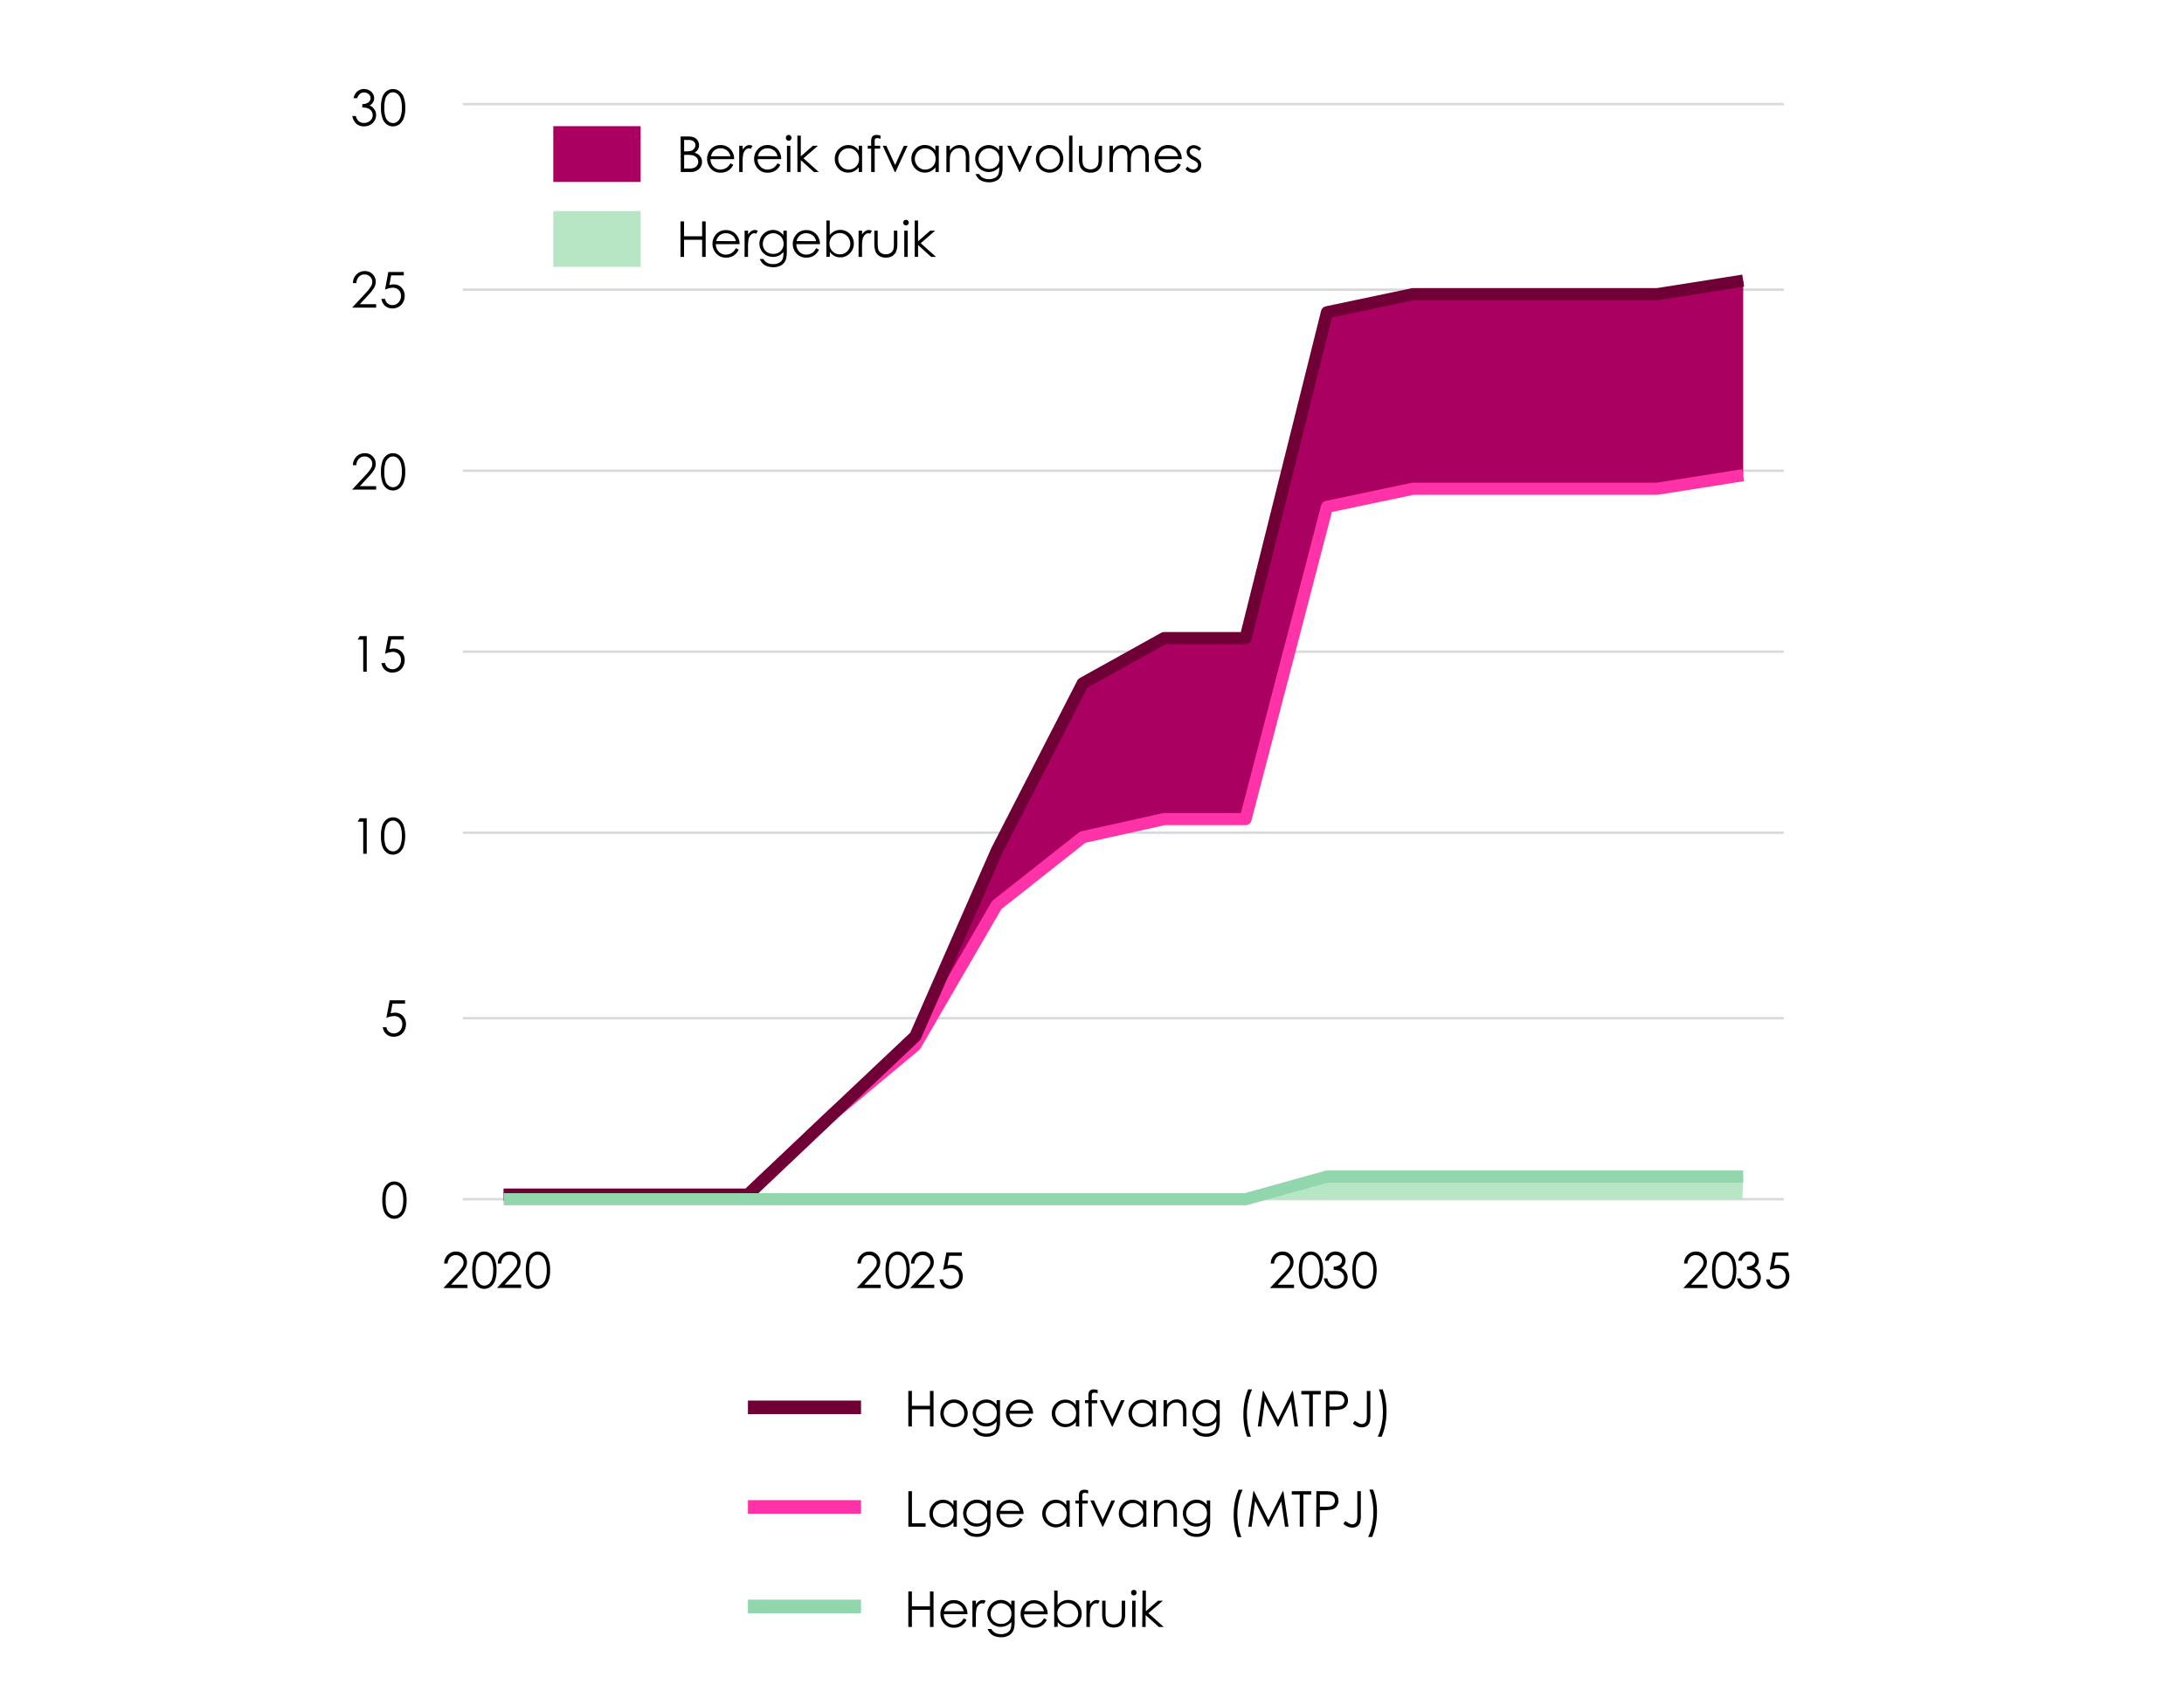 <svg xmlns="http://www.w3.org/2000/svg" viewBox="0 0 900 700"><defs><style>.cls-1,.cls-3,.cls-4,.cls-6,.cls-7,.cls-8,.cls-9{fill:none;stroke-linejoin:round;}.cls-1{stroke:#d9d9d9;}.cls-2{fill:#aa0061;}.cls-3,.cls-8{stroke:#ff33a7;}.cls-3,.cls-4,.cls-6{stroke-width:5px;}.cls-4,.cls-7{stroke:#6f0035;}.cls-5{fill:#b7e6c4;}.cls-6,.cls-9{stroke:#91d6ac;}.cls-7,.cls-8,.cls-9{stroke-width:5.6px;}</style></defs><g id="Grille"><path class="cls-1" d="M190.76,419.65H735.13M190.76,343.19H735.13M190.76,268.58H735.13M190.76,194H735.13m-544.37-74.6H735.13M190.76,42.91H735.13"/><line class="cls-1" x1="190.76" y1="494.26" x2="735.13" y2="494.26"/><path d="M157.55,494.65a12.81,12.81,0,0,1,.62-4.48,5.17,5.17,0,0,1,1.76-2.4,4.28,4.28,0,0,1,2.54-.82,4.37,4.37,0,0,1,2.57.82,5.48,5.48,0,0,1,1.83,2.47,11.81,11.81,0,0,1,.67,4.41,12,12,0,0,1-.66,4.39,5.41,5.41,0,0,1-1.83,2.46,4.34,4.34,0,0,1-2.58.83,4.22,4.22,0,0,1-2.53-.81,5.2,5.2,0,0,1-1.76-2.4A12.6,12.6,0,0,1,157.55,494.65Zm1.39,0a11.86,11.86,0,0,0,.44,3.75,3.93,3.93,0,0,0,1.31,1.93,2.87,2.87,0,0,0,3.65,0,3.9,3.9,0,0,0,1.28-1.92,11.36,11.36,0,0,0,.55-3.77,11.14,11.14,0,0,0-.49-3.62,4.13,4.13,0,0,0-1.35-2.06,2.87,2.87,0,0,0-3.64,0,4,4,0,0,0-1.31,1.92A12,12,0,0,0,158.94,494.67Z"/><path d="M166.92,412.27v1.39h-5.2l-.73,4a6.46,6.46,0,0,1,1.72-.28,4.42,4.42,0,0,1,3.3,1.34,4.76,4.76,0,0,1,1.29,3.43,5.43,5.43,0,0,1-.66,2.65,4.74,4.74,0,0,1-1.81,1.85,5.36,5.36,0,0,1-2.63.64,4.4,4.4,0,0,1-3-1.09,4.51,4.51,0,0,1-1.46-2.82h1.5a3.38,3.38,0,0,0,.58,1.37,2.77,2.77,0,0,0,1.07.85,3.16,3.16,0,0,0,1.41.32,3.29,3.29,0,0,0,2.48-1.09,3.82,3.82,0,0,0,1-2.73,3.22,3.22,0,0,0-.94-2.41,3.4,3.4,0,0,0-2.49-.92,8.37,8.37,0,0,0-3.14.78l1.36-7.27Z"/><path d="M148.26,337.24h2.87v14.64h-1.45V338.67h-2.3Z"/><path d="M157,344.56a12.61,12.61,0,0,1,.62-4.48,5.12,5.12,0,0,1,1.76-2.39,4.18,4.18,0,0,1,2.53-.82,4.33,4.33,0,0,1,2.58.82,5.41,5.41,0,0,1,1.82,2.46,14.68,14.68,0,0,1,0,8.8,5.5,5.5,0,0,1-1.82,2.47,4.39,4.39,0,0,1-2.59.83,4.24,4.24,0,0,1-2.53-.81,5.29,5.29,0,0,1-1.75-2.4A12.66,12.66,0,0,1,157,344.56Zm1.38,0a12.25,12.25,0,0,0,.44,3.75,4,4,0,0,0,1.31,1.93,3,3,0,0,0,1.83.65,2.93,2.93,0,0,0,1.82-.64,4,4,0,0,0,1.29-1.93,11.54,11.54,0,0,0,.54-3.76,11.41,11.41,0,0,0-.48-3.62,4.27,4.27,0,0,0-1.35-2.06,2.85,2.85,0,0,0-3.65,0,4,4,0,0,0-1.3,1.92A11.88,11.88,0,0,0,158.4,344.59Z"/><path d="M148.26,262.18h2.87v14.65h-1.45V263.62h-2.3Z"/><path d="M166.39,262.18v1.4h-5.2l-.73,4a6,6,0,0,1,1.72-.28,4.4,4.4,0,0,1,3.29,1.34,4.73,4.73,0,0,1,1.3,3.43,5.46,5.46,0,0,1-.67,2.65,4.64,4.64,0,0,1-1.81,1.84,5.2,5.2,0,0,1-2.63.64,4.33,4.33,0,0,1-3-1.09,4.41,4.41,0,0,1-1.46-2.82h1.5a3.29,3.29,0,0,0,.57,1.38,3,3,0,0,0,1.07.85,3.33,3.33,0,0,0,3.89-.77,3.82,3.82,0,0,0,1-2.74,3.23,3.23,0,0,0-.93-2.4,3.39,3.39,0,0,0-2.5-.93,8.37,8.37,0,0,0-3.13.79l1.35-7.28Z"/><path d="M146.85,191.73h-1.41a5,5,0,0,1,1.45-3.55,4.65,4.65,0,0,1,3.43-1.39,4.34,4.34,0,0,1,4.51,4.38,4.75,4.75,0,0,1-.59,2.33,17,17,0,0,1-2.31,2.95l-3.65,3.93H155v1.41H145.1l5.59-6A18.23,18.23,0,0,0,152.9,193a3.61,3.61,0,0,0,.51-1.85,2.86,2.86,0,0,0-.92-2.13,3.12,3.12,0,0,0-2.25-.89,3.15,3.15,0,0,0-2.33.93A4,4,0,0,0,146.85,191.73Z"/><path d="M157,194.48a12.61,12.61,0,0,1,.62-4.48,5.15,5.15,0,0,1,1.76-2.4,4.24,4.24,0,0,1,2.53-.81,4.33,4.33,0,0,1,2.58.82,5.36,5.36,0,0,1,1.82,2.46,11.79,11.79,0,0,1,.68,4.41,11.94,11.94,0,0,1-.67,4.39,5.41,5.41,0,0,1-1.82,2.46,4.43,4.43,0,0,1-5.12,0,5.27,5.27,0,0,1-1.75-2.41A12.56,12.56,0,0,1,157,194.48Zm1.38,0a12.17,12.17,0,0,0,.44,3.75,4,4,0,0,0,1.31,1.93,2.89,2.89,0,0,0,3.65,0,4,4,0,0,0,1.29-1.93,11.6,11.6,0,0,0,.54-3.77,11.45,11.45,0,0,0-.48-3.62,4.32,4.32,0,0,0-1.35-2.06,2.89,2.89,0,0,0-3.65,0,4.07,4.07,0,0,0-1.3,1.92A11.92,11.92,0,0,0,158.4,194.5Z"/><path d="M146.85,116.68h-1.41a5.07,5.07,0,0,1,1.45-3.56,4.69,4.69,0,0,1,3.43-1.39,4.35,4.35,0,0,1,3.27,1.31,4.29,4.29,0,0,1,1.24,3.07,4.79,4.79,0,0,1-.59,2.34,17,17,0,0,1-2.31,3l-3.65,3.93H155v1.41H145.1l5.59-6A18.23,18.23,0,0,0,152.9,118a3.64,3.64,0,0,0,.51-1.86,2.86,2.86,0,0,0-.92-2.12,3.08,3.08,0,0,0-2.25-.89,3.15,3.15,0,0,0-2.33.93A4,4,0,0,0,146.85,116.68Z"/><path d="M166.39,112.1v1.39h-5.2l-.73,4a6,6,0,0,1,1.72-.28,4.36,4.36,0,0,1,3.29,1.34,4.73,4.73,0,0,1,1.3,3.42,5.41,5.41,0,0,1-.67,2.65,4.67,4.67,0,0,1-1.81,1.85,5.2,5.2,0,0,1-2.63.64,4.33,4.33,0,0,1-3-1.09,4.46,4.46,0,0,1-1.46-2.82h1.5a3.24,3.24,0,0,0,.57,1.37,2.93,2.93,0,0,0,1.07.85,3.17,3.17,0,0,0,1.41.33,3.3,3.3,0,0,0,2.48-1.1,3.82,3.82,0,0,0,1-2.73,3.26,3.26,0,0,0-.93-2.41,3.42,3.42,0,0,0-2.5-.92,8.18,8.18,0,0,0-3.13.79l1.35-7.28Z"/><path d="M147.18,40.46h-1.49a4.92,4.92,0,0,1,1.56-2.78,4.1,4.1,0,0,1,2.73-1,4.59,4.59,0,0,1,2.13.52,4,4,0,0,1,1.54,1.41,3.51,3.51,0,0,1,.54,1.85,3.37,3.37,0,0,1-1.88,3A4.22,4.22,0,0,1,154,44.73a4,4,0,0,1,1,2.61,4.7,4.7,0,0,1-.65,2.37,4.56,4.56,0,0,1-1.79,1.75,5.28,5.28,0,0,1-2.54.62A4.68,4.68,0,0,1,146.86,51a5.31,5.31,0,0,1-1.66-3.2h1.44a4.16,4.16,0,0,0,1.08,2.06,3.32,3.32,0,0,0,2.31.8,3.48,3.48,0,0,0,2.56-.95,3.06,3.06,0,0,0,1-2.24,2.91,2.91,0,0,0-.48-1.6,3.07,3.07,0,0,0-1.29-1.13,7.34,7.34,0,0,0-2.52-.46V42.92a4.7,4.7,0,0,0,1.83-.35,2.75,2.75,0,0,0,1.2-.9,2.11,2.11,0,0,0,.38-1.2,2.18,2.18,0,0,0-.77-1.65,2.73,2.73,0,0,0-1.92-.7,2.56,2.56,0,0,0-1.63.54A4,4,0,0,0,147.18,40.46Z"/><path d="M157,44.39a12.52,12.52,0,0,1,.62-4.47,5.1,5.1,0,0,1,1.76-2.4,4.18,4.18,0,0,1,2.53-.82,4.4,4.4,0,0,1,2.58.82A5.39,5.39,0,0,1,166.33,40a11.77,11.77,0,0,1,.68,4.4,11.91,11.91,0,0,1-.67,4.39,5.5,5.5,0,0,1-1.82,2.47,4.39,4.39,0,0,1-2.59.83,4.24,4.24,0,0,1-2.53-.81,5.29,5.29,0,0,1-1.75-2.4A12.66,12.66,0,0,1,157,44.39Zm1.38,0a12.25,12.25,0,0,0,.44,3.75,4,4,0,0,0,1.31,1.93,3,3,0,0,0,1.83.65,2.93,2.93,0,0,0,1.82-.64,4,4,0,0,0,1.29-1.93,11.54,11.54,0,0,0,.54-3.76,11.45,11.45,0,0,0-.48-3.62,4.27,4.27,0,0,0-1.35-2.06,2.85,2.85,0,0,0-3.65,0,4,4,0,0,0-1.3,1.92A11.92,11.92,0,0,0,158.4,44.42Z"/><path d="M184.45,520.78h-1.4a5,5,0,0,1,1.44-3.56,4.69,4.69,0,0,1,3.43-1.39,4.37,4.37,0,0,1,4.52,4.38,4.8,4.8,0,0,1-.6,2.34,16,16,0,0,1-2.31,3l-3.64,3.93h6.75v1.41H182.7l5.59-6a18.23,18.23,0,0,0,2.21-2.71,3.68,3.68,0,0,0,.52-1.86,2.86,2.86,0,0,0-.92-2.12,3.12,3.12,0,0,0-2.26-.89,3.17,3.17,0,0,0-2.33.93A4,4,0,0,0,184.45,520.78Z"/><path d="M194.62,523.53a12.77,12.77,0,0,1,.62-4.48,5.17,5.17,0,0,1,1.76-2.4,4.19,4.19,0,0,1,2.54-.82,4.39,4.39,0,0,1,2.57.82,5.48,5.48,0,0,1,1.83,2.47,11.81,11.81,0,0,1,.67,4.41,12,12,0,0,1-.66,4.39,5.47,5.47,0,0,1-1.83,2.46,4.36,4.36,0,0,1-2.58.83,4.22,4.22,0,0,1-2.53-.81,5.19,5.19,0,0,1-1.76-2.4A12.63,12.63,0,0,1,194.62,523.53Zm1.38,0a11.9,11.9,0,0,0,.45,3.75,4,4,0,0,0,1.3,1.93,2.88,2.88,0,0,0,3.66,0,4,4,0,0,0,1.28-1.92,11.63,11.63,0,0,0,.55-3.77,11.42,11.42,0,0,0-.49-3.62,4.27,4.27,0,0,0-1.35-2.06,2.89,2.89,0,0,0-3.65,0,4,4,0,0,0-1.3,1.92A11.92,11.92,0,0,0,196,523.55Z"/><path d="M206.52,520.78h-1.4a5,5,0,0,1,1.45-3.56,4.67,4.67,0,0,1,3.42-1.39,4.32,4.32,0,0,1,3.27,1.31,4.26,4.26,0,0,1,1.25,3.07,4.9,4.9,0,0,1-.59,2.34,16.66,16.66,0,0,1-2.32,3L208,529.43h6.75v1.41h-9.94l5.59-6a18.49,18.49,0,0,0,2.22-2.71,3.67,3.67,0,0,0,.51-1.86,2.86,2.86,0,0,0-.92-2.12,3.11,3.11,0,0,0-2.25-.89,3.17,3.17,0,0,0-2.34.93A4,4,0,0,0,206.52,520.78Z"/><path d="M216.69,523.53a12.51,12.51,0,0,1,.63-4.48,5.15,5.15,0,0,1,1.75-2.4,4.21,4.21,0,0,1,2.54-.82,4.4,4.4,0,0,1,2.58.82,5.54,5.54,0,0,1,1.82,2.47,11.81,11.81,0,0,1,.67,4.41,12,12,0,0,1-.66,4.39,5.47,5.47,0,0,1-1.83,2.46,4.34,4.34,0,0,1-2.58.83,4.22,4.22,0,0,1-2.53-.81,5.17,5.17,0,0,1-1.75-2.4A12.38,12.38,0,0,1,216.69,523.53Zm1.39,0a12,12,0,0,0,.44,3.75,3.93,3.93,0,0,0,1.31,1.93,2.87,2.87,0,0,0,3.65,0,4,4,0,0,0,1.28-1.92,11.36,11.36,0,0,0,.55-3.77,11.14,11.14,0,0,0-.49-3.62,4.13,4.13,0,0,0-1.35-2.06,2.87,2.87,0,0,0-3.64,0,4,4,0,0,0-1.31,1.92A12.28,12.28,0,0,0,218.08,523.55Z"/><path d="M354.75,520.78h-1.41a5.06,5.06,0,0,1,1.45-3.56,4.69,4.69,0,0,1,3.43-1.39,4.35,4.35,0,0,1,3.27,1.31,4.29,4.29,0,0,1,1.24,3.07,4.79,4.79,0,0,1-.59,2.34,17,17,0,0,1-2.31,3l-3.65,3.93h6.75v1.41H353l5.59-6a18.23,18.23,0,0,0,2.21-2.71,3.67,3.67,0,0,0,.51-1.86,2.82,2.82,0,0,0-.92-2.12,3.08,3.08,0,0,0-2.25-.89,3.15,3.15,0,0,0-2.33.93A4,4,0,0,0,354.75,520.78Z"/><path d="M364.92,523.53a12.77,12.77,0,0,1,.62-4.48,5.1,5.1,0,0,1,1.76-2.4,4.18,4.18,0,0,1,2.53-.82,4.4,4.4,0,0,1,2.58.82,5.39,5.39,0,0,1,1.82,2.47,14.68,14.68,0,0,1,0,8.8,5.52,5.52,0,0,1-1.82,2.46,4.39,4.39,0,0,1-2.59.83,4.19,4.19,0,0,1-2.52-.81,5.19,5.19,0,0,1-1.76-2.4A12.63,12.63,0,0,1,364.92,523.53Zm1.38,0a12.25,12.25,0,0,0,.44,3.75,4,4,0,0,0,1.31,1.93,3,3,0,0,0,1.83.66,2.94,2.94,0,0,0,1.82-.65,4,4,0,0,0,1.29-1.92,11.64,11.64,0,0,0,.54-3.77,11.45,11.45,0,0,0-.48-3.62,4.27,4.27,0,0,0-1.35-2.06,2.89,2.89,0,0,0-3.65,0,4,4,0,0,0-1.3,1.92A11.92,11.92,0,0,0,366.3,523.55Z"/><path d="M376.82,520.78h-1.4a5,5,0,0,1,1.44-3.56,4.69,4.69,0,0,1,3.43-1.39,4.37,4.37,0,0,1,4.52,4.38,4.8,4.8,0,0,1-.6,2.34,16,16,0,0,1-2.31,3l-3.64,3.93H385v1.41h-9.94l5.59-6a18.23,18.23,0,0,0,2.21-2.71,3.68,3.68,0,0,0,.52-1.86,2.86,2.86,0,0,0-.92-2.12,3.12,3.12,0,0,0-2.26-.89,3.17,3.17,0,0,0-2.33.93A4,4,0,0,0,376.82,520.78Z"/><path d="M396.36,516.2v1.39h-5.2l-.73,4a6.08,6.08,0,0,1,1.72-.28,4.38,4.38,0,0,1,3.29,1.33,4.72,4.72,0,0,1,1.3,3.43,5.3,5.3,0,0,1-.67,2.65,4.65,4.65,0,0,1-1.8,1.85,5.25,5.25,0,0,1-2.63.64,4.36,4.36,0,0,1-3-1.09,4.51,4.51,0,0,1-1.46-2.82h1.5a3.37,3.37,0,0,0,.57,1.37,2.88,2.88,0,0,0,1.08.85,3.17,3.17,0,0,0,1.41.33,3.28,3.28,0,0,0,2.47-1.1,3.82,3.82,0,0,0,1-2.73,3.22,3.22,0,0,0-.94-2.41,3.4,3.4,0,0,0-2.49-.92,8.18,8.18,0,0,0-3.14.79L390,516.2Z"/><path d="M525.06,520.78h-1.4a5,5,0,0,1,1.45-3.56,4.69,4.69,0,0,1,3.43-1.39,4.31,4.31,0,0,1,3.26,1.31,4.26,4.26,0,0,1,1.25,3.07,4.9,4.9,0,0,1-.59,2.34,17,17,0,0,1-2.31,3l-3.65,3.93h6.75v1.41h-9.94l5.6-6a18.23,18.23,0,0,0,2.21-2.71,3.67,3.67,0,0,0,.51-1.86,2.86,2.86,0,0,0-.92-2.12,3.08,3.08,0,0,0-2.25-.89,3.17,3.17,0,0,0-2.34.93A4,4,0,0,0,525.06,520.78Z"/><path d="M535.24,523.53a12.54,12.54,0,0,1,.62-4.48,5.15,5.15,0,0,1,1.75-2.4,4.21,4.21,0,0,1,2.54-.82,4.4,4.4,0,0,1,2.58.82,5.46,5.46,0,0,1,1.82,2.47,11.81,11.81,0,0,1,.67,4.41,12,12,0,0,1-.66,4.39,5.52,5.52,0,0,1-1.82,2.46,4.39,4.39,0,0,1-2.59.83,4.22,4.22,0,0,1-2.53-.81,5.17,5.17,0,0,1-1.75-2.4A12.63,12.63,0,0,1,535.24,523.53Zm1.38,0a12.25,12.25,0,0,0,.44,3.75,4,4,0,0,0,1.31,1.93,3,3,0,0,0,1.83.66,2.94,2.94,0,0,0,1.82-.65,4,4,0,0,0,1.28-1.92,11.36,11.36,0,0,0,.55-3.77,11.14,11.14,0,0,0-.49-3.62,4.19,4.19,0,0,0-1.34-2.06,2.89,2.89,0,0,0-3.65,0,3.91,3.91,0,0,0-1.3,1.92A11.92,11.92,0,0,0,536.62,523.55Z"/><path d="M547.48,519.59H546a5,5,0,0,1,1.57-2.78,4.08,4.08,0,0,1,2.72-1,4.63,4.63,0,0,1,2.14.52,3.87,3.87,0,0,1,1.53,1.41,3.51,3.51,0,0,1,.54,1.85,3.36,3.36,0,0,1-1.88,3,4.32,4.32,0,0,1,1.73,1.25,4,4,0,0,1,1,2.61,4.67,4.67,0,0,1-.66,2.38,4.6,4.6,0,0,1-1.79,1.74,5.25,5.25,0,0,1-2.54.62,4.63,4.63,0,0,1-3.15-1.09,5.3,5.3,0,0,1-1.65-3.2h1.43A4.16,4.16,0,0,0,548,529a3.36,3.36,0,0,0,2.31.81,3.49,3.49,0,0,0,2.56-1,3.06,3.06,0,0,0,1-2.24,2.91,2.91,0,0,0-.48-1.6,3.07,3.07,0,0,0-1.29-1.13,7.27,7.27,0,0,0-2.51-.46v-1.35a4.74,4.74,0,0,0,1.83-.35,2.66,2.66,0,0,0,1.19-.9,2.08,2.08,0,0,0,.38-1.2,2.21,2.21,0,0,0-.76-1.65,2.77,2.77,0,0,0-1.93-.69,2.55,2.55,0,0,0-1.63.53A3.93,3.93,0,0,0,547.48,519.59Z"/><path d="M557.31,523.53a12.77,12.77,0,0,1,.62-4.48,5.1,5.1,0,0,1,1.76-2.4,4.18,4.18,0,0,1,2.53-.82,4.4,4.4,0,0,1,2.58.82,5.48,5.48,0,0,1,1.83,2.47,14.89,14.89,0,0,1,0,8.8,5.54,5.54,0,0,1-1.83,2.46,4.39,4.39,0,0,1-2.59.83,4.21,4.21,0,0,1-2.52-.81,5.19,5.19,0,0,1-1.76-2.4A12.63,12.63,0,0,1,557.31,523.53Zm1.38,0a12.25,12.25,0,0,0,.44,3.75,4.07,4.07,0,0,0,1.31,1.93,3,3,0,0,0,1.83.66,2.94,2.94,0,0,0,1.82-.65,4,4,0,0,0,1.29-1.92,11.64,11.64,0,0,0,.54-3.77,11.45,11.45,0,0,0-.48-3.62,4.27,4.27,0,0,0-1.35-2.06,2.89,2.89,0,0,0-3.65,0,4,4,0,0,0-1.3,1.92A11.92,11.92,0,0,0,558.69,523.55Z"/><path d="M695.36,520.78H694a5,5,0,0,1,1.45-3.56,4.65,4.65,0,0,1,3.42-1.39,4.37,4.37,0,0,1,4.52,4.38,4.8,4.8,0,0,1-.6,2.34,16,16,0,0,1-2.31,3l-3.64,3.93h6.75v1.41h-9.94l5.59-6a18.49,18.49,0,0,0,2.22-2.71,3.67,3.67,0,0,0,.51-1.86,2.86,2.86,0,0,0-.92-2.12,3.12,3.12,0,0,0-2.26-.89,3.17,3.17,0,0,0-2.33.93A4,4,0,0,0,695.36,520.78Z"/><path d="M705.53,523.53a12.77,12.77,0,0,1,.62-4.48,5.17,5.17,0,0,1,1.76-2.4,4.21,4.21,0,0,1,2.54-.82,4.37,4.37,0,0,1,2.57.82,5.48,5.48,0,0,1,1.83,2.47,11.81,11.81,0,0,1,.67,4.41,12,12,0,0,1-.66,4.39,5.47,5.47,0,0,1-1.83,2.46,4.34,4.34,0,0,1-2.58.83,4.22,4.22,0,0,1-2.53-.81,5.19,5.19,0,0,1-1.76-2.4A12.63,12.63,0,0,1,705.53,523.53Zm1.39,0a12,12,0,0,0,.44,3.75,3.93,3.93,0,0,0,1.31,1.93,2.87,2.87,0,0,0,3.65,0,4,4,0,0,0,1.28-1.92,11.63,11.63,0,0,0,.55-3.77,11.14,11.14,0,0,0-.49-3.62,4.2,4.2,0,0,0-1.35-2.06,2.87,2.87,0,0,0-3.64,0,4,4,0,0,0-1.31,1.92A12,12,0,0,0,706.92,523.55Z"/><path d="M717.77,519.59h-1.49a4.92,4.92,0,0,1,1.56-2.78,4.1,4.1,0,0,1,2.73-1,4.59,4.59,0,0,1,2.13.52,3.87,3.87,0,0,1,1.53,1.41,3.43,3.43,0,0,1,.55,1.85,3.36,3.36,0,0,1-1.88,3,4.32,4.32,0,0,1,1.73,1.25,4.06,4.06,0,0,1,1,2.61,4.76,4.76,0,0,1-.65,2.38,4.6,4.6,0,0,1-1.79,1.74,5.28,5.28,0,0,1-2.54.62,4.63,4.63,0,0,1-3.15-1.09,5.31,5.31,0,0,1-1.66-3.2h1.44a4.16,4.16,0,0,0,1.08,2.06,3.32,3.32,0,0,0,2.31.81,3.45,3.45,0,0,0,2.55-1,3,3,0,0,0,1-2.24,2.91,2.91,0,0,0-.48-1.6,3.1,3.1,0,0,0-1.3-1.13,7.22,7.22,0,0,0-2.51-.46v-1.35a4.7,4.7,0,0,0,1.83-.35,2.75,2.75,0,0,0,1.2-.9,2.07,2.07,0,0,0,.37-1.2,2.17,2.17,0,0,0-.76-1.65,2.74,2.74,0,0,0-1.92-.69,2.53,2.53,0,0,0-1.63.53A4,4,0,0,0,717.77,519.59Z"/><path d="M737,516.2v1.39h-5.2l-.74,4a6.08,6.08,0,0,1,1.72-.28,4.4,4.4,0,0,1,3.3,1.33,4.76,4.76,0,0,1,1.29,3.43,5.4,5.4,0,0,1-.66,2.65,4.74,4.74,0,0,1-1.81,1.85,5.23,5.23,0,0,1-2.63.64,4.31,4.31,0,0,1-3-1.09,4.41,4.41,0,0,1-1.46-2.82h1.5a3.24,3.24,0,0,0,.57,1.37,2.93,2.93,0,0,0,1.07.85,3.17,3.17,0,0,0,1.41.33,3.3,3.3,0,0,0,2.48-1.1,3.82,3.82,0,0,0,1-2.73,3.26,3.26,0,0,0-.93-2.41,3.44,3.44,0,0,0-2.5-.92,8.14,8.14,0,0,0-3.13.79l1.35-7.28Z"/></g><g id="Capture"><polyline class="cls-2" points="718.35 115.65 682.93 121.24 649.37 121.24 615.82 121.24 582.26 121.24 546.84 128.7 513.28 262.99 479.73 262.99 446.17 281.64 410.75 350.65 377.19 427.11 343.63 458.82 308.21 492.39 274.66 492.39 241.1 492.39 207.54 492.39 241.1 492.39 274.66 492.39 308.21 492.39 343.63 458.82 377.19 430.84 410.75 373.03 446.17 345.05 479.73 337.59 513.28 337.59 546.84 208.9 582.26 201.44 615.82 201.44 649.37 201.44 682.93 201.44 718.35 195.84"/><polyline class="cls-3" points="207.54 492.39 241.1 492.39 274.66 492.39 308.21 492.39 343.63 458.82 377.19 430.84 410.75 373.03 446.17 345.05 479.73 337.59 513.28 337.59 546.84 208.9 582.26 201.44 615.82 201.44 649.37 201.44 682.93 201.44 718.35 195.84"/><polyline class="cls-4" points="207.54 492.39 241.1 492.39 274.66 492.39 308.21 492.39 343.63 458.82 377.19 427.11 410.75 350.65 446.17 281.64 479.73 262.99 513.28 262.99 546.84 128.7 582.26 121.24 615.82 121.24 649.37 121.24 682.93 121.24 718.35 115.65"/><rect class="cls-2" x="228" y="52" width="36" height="23"/></g><g id="Re-use"><polyline class="cls-5" points="718.35 484.93 682.93 484.93 649.37 484.93 615.82 484.93 582.26 484.93 546.84 484.93 513.28 494.26 479.73 494.26 446.17 494.26 410.75 494.26 377.19 494.26 343.63 494.26 308.21 494.26 274.66 494.26 241.1 494.26 207.54 494.26 207 494.26 718 494.26"/><polyline class="cls-6" points="207.54 494.26 241.1 494.26 274.66 494.26 308.21 494.26 343.63 494.26 377.19 494.26 410.75 494.26 446.17 494.26 479.73 494.26 513.28 494.26 546.84 484.93 582.26 484.93 615.82 484.93 649.37 484.93 682.93 484.93 718.35 484.93"/><rect class="cls-5" x="228" y="87" width="36" height="23"/></g><g id="NL"><path d="M374.31,573.28h1.47v6.14h7.45v-6.14h1.46v14.64h-1.46v-7.06h-7.45v7.06h-1.47Z"/><path d="M393.15,576.82a5.36,5.36,0,0,1,4.14,1.81,5.8,5.8,0,0,1-.08,7.87,5.72,5.72,0,0,1-8.14,0,5.81,5.81,0,0,1-.08-7.86A5.34,5.34,0,0,1,393.15,576.82Zm0,1.36a4,4,0,0,0-3,1.28,4.27,4.27,0,0,0-1.25,3.11,4.42,4.42,0,0,0,.57,2.19,4.12,4.12,0,0,0,1.53,1.57,4.4,4.4,0,0,0,4.26,0,4.05,4.05,0,0,0,1.53-1.57,4.42,4.42,0,0,0,.57-2.19,4.27,4.27,0,0,0-1.25-3.11A4,4,0,0,0,393.14,578.18Z"/><path d="M410.69,577.09h1.4v8.63a10.39,10.39,0,0,1-.4,3.34,4.4,4.4,0,0,1-1.9,2.3,6.31,6.31,0,0,1-3.25.8,7.56,7.56,0,0,1-2.51-.39,4.94,4.94,0,0,1-1.8-1.06,6.15,6.15,0,0,1-1.28-1.94h1.51a3.92,3.92,0,0,0,1.59,1.59,5.82,5.82,0,0,0,4.83,0,3.31,3.31,0,0,0,1.4-1.34,5.93,5.93,0,0,0,.41-2.59v-.56a5.1,5.1,0,0,1-1.92,1.53,5.51,5.51,0,0,1-2.41.53,5.6,5.6,0,0,1-2.81-.74,5.32,5.32,0,0,1-2-2,5.69,5.69,0,0,1,0-5.56,5.65,5.65,0,0,1,4.85-2.81,5.13,5.13,0,0,1,2.27.5,6.17,6.17,0,0,1,2,1.66Zm-4.1,1.07a4.4,4.4,0,0,0-2.2.57,4.09,4.09,0,0,0-1.59,1.58,4.32,4.32,0,0,0-.58,2.19,3.93,3.93,0,0,0,1.19,2.94,4.69,4.69,0,0,0,6.19,0,4.1,4.1,0,0,0,1.16-3,4.52,4.52,0,0,0-.53-2.19,3.9,3.9,0,0,0-1.53-1.51A4.12,4.12,0,0,0,406.59,578.16Z"/><path d="M424.18,584.33l1.18.62a6.57,6.57,0,0,1-1.34,1.83,5.28,5.28,0,0,1-1.7,1.06,6,6,0,0,1-2.14.36,5.15,5.15,0,0,1-4.14-1.74,5.9,5.9,0,0,1-.23-7.59,5.16,5.16,0,0,1,4.29-2,5.33,5.33,0,0,1,4.42,2.1,5.84,5.84,0,0,1,1.2,3.7H416a4.39,4.39,0,0,0,1.2,3.09,3.84,3.84,0,0,0,2.88,1.21,4.67,4.67,0,0,0,1.61-.29,4.41,4.41,0,0,0,1.33-.76A6.54,6.54,0,0,0,424.18,584.33Zm0-2.92a4.52,4.52,0,0,0-.81-1.78,3.77,3.77,0,0,0-1.41-1.07,4.33,4.33,0,0,0-1.84-.41,4,4,0,0,0-2.74,1,4.61,4.61,0,0,0-1.26,2.24Z"/><path d="M444.74,577.09v10.83h-1.38v-1.86a5.77,5.77,0,0,1-2,1.6,5.48,5.48,0,0,1-6.31-1.13,5.59,5.59,0,0,1-1.62-4,5.46,5.46,0,0,1,1.64-4,5.33,5.33,0,0,1,3.95-1.66,5.07,5.07,0,0,1,2.41.56,5.52,5.52,0,0,1,1.89,1.7v-2Zm-5.57,1.07a4.2,4.2,0,0,0-3.71,2.18,4.37,4.37,0,0,0,0,4.37,4.25,4.25,0,0,0,1.57,1.63,4.2,4.2,0,0,0,2.12.58,4.31,4.31,0,0,0,2.17-.58,3.93,3.93,0,0,0,1.57-1.56,4.46,4.46,0,0,0,.55-2.22,4.32,4.32,0,0,0-1.23-3.14A4.11,4.11,0,0,0,439.17,578.16Z"/><path d="M452.33,572.91v1.37A3.43,3.43,0,0,0,451,574a1.27,1.27,0,0,0-.68.16.76.76,0,0,0-.34.38,5,5,0,0,0-.07,1.14v1.46h2.26v1.21h-2.26v9.62h-1.39V578.3h-1.42v-1.21h1.42V575.4a4.68,4.68,0,0,1,.21-1.66,1.7,1.7,0,0,1,.73-.8,2.4,2.4,0,0,1,1.24-.3A6.05,6.05,0,0,1,452.33,572.91Z"/><path d="M453.24,577.09h1.49l3.63,7.9,3.59-7.9h1.49l-4.95,10.83h-.26Z"/><path d="M476.34,577.09v10.83H475v-1.86a5.87,5.87,0,0,1-2,1.6,5.31,5.31,0,0,1-2.39.54,5.24,5.24,0,0,1-3.92-1.67,5.56,5.56,0,0,1-1.63-4,5.5,5.5,0,0,1,1.64-4,5.35,5.35,0,0,1,4-1.66,5.11,5.11,0,0,1,2.42.56,5.61,5.61,0,0,1,1.89,1.7v-2Zm-5.56,1.07a4.22,4.22,0,0,0-2.15.57,4.17,4.17,0,0,0-1.56,1.61,4.34,4.34,0,0,0-.58,2.18,4.41,4.41,0,0,0,.58,2.19,4.27,4.27,0,0,0,1.58,1.63,4.15,4.15,0,0,0,2.12.58,4.27,4.27,0,0,0,2.16-.58,4,4,0,0,0,1.58-1.56,4.46,4.46,0,0,0,.55-2.22,4.29,4.29,0,0,0-1.24-3.14A4.09,4.09,0,0,0,470.78,578.16Z"/><path d="M479.48,577.09h1.39V579a5.77,5.77,0,0,1,1.85-1.67,4.53,4.53,0,0,1,2.21-.55,3.81,3.81,0,0,1,2.15.61,3.69,3.69,0,0,1,1.39,1.66,8.81,8.81,0,0,1,.45,3.26v5.57h-1.39v-5.16a12.89,12.89,0,0,0-.16-2.5,2.72,2.72,0,0,0-.93-1.62,2.81,2.81,0,0,0-1.79-.54,3.41,3.41,0,0,0-2.26.84,3.83,3.83,0,0,0-1.32,2.07,14.5,14.5,0,0,0-.2,2.94v4h-1.39Z"/><path d="M501.23,577.09h1.4v8.63a10.39,10.39,0,0,1-.4,3.34,4.4,4.4,0,0,1-1.9,2.3,6.31,6.31,0,0,1-3.25.8,7.56,7.56,0,0,1-2.51-.39,4.94,4.94,0,0,1-1.8-1.06,6.34,6.34,0,0,1-1.29-1.94H493a3.92,3.92,0,0,0,1.59,1.59,5.82,5.82,0,0,0,4.83,0,3.31,3.31,0,0,0,1.4-1.34,6.08,6.08,0,0,0,.41-2.59v-.56a5.1,5.1,0,0,1-1.92,1.53,5.54,5.54,0,0,1-2.41.53,5.6,5.6,0,0,1-2.81-.74,5.32,5.32,0,0,1-2-2,5.69,5.69,0,0,1,0-5.56,5.65,5.65,0,0,1,4.85-2.81,5.13,5.13,0,0,1,2.27.5,6.17,6.17,0,0,1,2,1.66Zm-4.1,1.07a4.4,4.4,0,0,0-2.2.57,4.19,4.19,0,0,0-1.6,1.58,4.42,4.42,0,0,0-.57,2.19,3.93,3.93,0,0,0,1.19,2.94,4.25,4.25,0,0,0,3.1,1.17,4.17,4.17,0,0,0,3.08-1.16,4.07,4.07,0,0,0,1.17-3,4.41,4.41,0,0,0-.53-2.19,3.9,3.9,0,0,0-1.53-1.51A4.12,4.12,0,0,0,497.13,578.16Z"/><path d="M514.38,572.64H516a20.86,20.86,0,0,0-1.56,4.66,25.08,25.08,0,0,0-.59,5.51,28.7,28.7,0,0,0,.44,5.06,20.65,20.65,0,0,0,1.22,4.29H514a21,21,0,0,1-1.18-4.17,27.91,27.91,0,0,1-.43-5,28.78,28.78,0,0,1,.51-5.45A23.47,23.47,0,0,1,514.38,572.64Z"/><path d="M518.33,587.92l2.1-14.64h.24l6,12,5.89-12h.23l2.11,14.64h-1.43L532,577.45l-5.18,10.47h-.37l-5.23-10.55-1.44,10.55Z"/><path d="M536.27,574.72v-1.44h8v1.44H541v13.2h-1.49v-13.2Z"/><path d="M546.39,573.28h2.91a17.3,17.3,0,0,1,3.39.22,3.8,3.8,0,0,1,2,1.27,3.64,3.64,0,0,1,.79,2.41,3.75,3.75,0,0,1-.77,2.42,3.85,3.85,0,0,1-2.14,1.28,18.9,18.9,0,0,1-3.72.24h-1v6.8h-1.46Zm1.46,1.44v5l2.48,0a6.59,6.59,0,0,0,2.2-.27,2.22,2.22,0,0,0,1.09-.89,2.5,2.5,0,0,0,0-2.71,2.23,2.23,0,0,0-1-.87,6.37,6.37,0,0,0-2.13-.25Z"/><path d="M563.25,573.28h1.46v9.89a9.55,9.55,0,0,1-.35,3.16,2.94,2.94,0,0,1-1.18,1.43,3.66,3.66,0,0,1-2,.53,4.61,4.61,0,0,1-1.74-.34,7.34,7.34,0,0,1-1.91-1.21l.78-1.17a11.46,11.46,0,0,0,1.9,1.14,2.52,2.52,0,0,0,1,.22,1.88,1.88,0,0,0,1.14-.38,2,2,0,0,0,.72-1,9.56,9.56,0,0,0,.2-2.42Z"/><path d="M569.34,592.16h-1.61a20.36,20.36,0,0,0,1.57-4.66,26.35,26.35,0,0,0,.58-5.51,28,28,0,0,0-.45-5.07,20.75,20.75,0,0,0-1.21-4.28h1.53a19.77,19.77,0,0,1,1.18,4.17,29,29,0,0,1-.09,10.44A22.88,22.88,0,0,1,569.34,592.16Z"/><path d="M374.33,614.6h1.47v13.23h5.63v1.41h-7.1Z"/><path d="M394.3,618.41v10.83h-1.37v-1.86a6,6,0,0,1-2,1.6,5.48,5.48,0,0,1-6.31-1.13A5.59,5.59,0,0,1,383,623.8a5.49,5.49,0,0,1,1.64-4,5.34,5.34,0,0,1,3.95-1.67,5.07,5.07,0,0,1,2.41.57,5.63,5.63,0,0,1,1.9,1.7v-2Zm-5.57,1.07a4.2,4.2,0,0,0-3.71,2.18,4.32,4.32,0,0,0-.58,2.18A4.44,4.44,0,0,0,385,626a4.22,4.22,0,0,0,1.57,1.62,4.11,4.11,0,0,0,2.12.59,4.38,4.38,0,0,0,2.17-.58,4,4,0,0,0,1.57-1.56,4.46,4.46,0,0,0,.56-2.22,4.33,4.33,0,0,0-1.24-3.14A4.11,4.11,0,0,0,388.73,619.48Z"/><path d="M406.76,618.41h1.4V627a10.39,10.39,0,0,1-.4,3.34,4.29,4.29,0,0,1-1.9,2.29,6.22,6.22,0,0,1-3.25.81,7.56,7.56,0,0,1-2.51-.39,5.08,5.08,0,0,1-1.8-1.06,6.15,6.15,0,0,1-1.28-1.94h1.51a4,4,0,0,0,1.59,1.59,5.19,5.19,0,0,0,2.42.52,5.08,5.08,0,0,0,2.41-.53,3.31,3.31,0,0,0,1.4-1.34,5.93,5.93,0,0,0,.41-2.59v-.56a5.3,5.3,0,0,1-1.92,1.53,5.72,5.72,0,0,1-5.22-.21,5.27,5.27,0,0,1-2-2,5.5,5.5,0,0,1-.71-2.75,5.58,5.58,0,0,1,.74-2.8,5.46,5.46,0,0,1,2.07-2.06,5.57,5.57,0,0,1,2.78-.76,5.14,5.14,0,0,1,2.27.51,6.13,6.13,0,0,1,2,1.65Zm-4.1,1.07a4.4,4.4,0,0,0-2.2.57,4.09,4.09,0,0,0-1.59,1.58,4.3,4.3,0,0,0-.58,2.19,4,4,0,0,0,1.19,2.94,4.69,4.69,0,0,0,6.19,0,4.1,4.1,0,0,0,1.16-3,4.38,4.38,0,0,0-.53-2.19,3.9,3.9,0,0,0-1.53-1.51A4.12,4.12,0,0,0,402.66,619.48Z"/><path d="M420.25,625.65l1.18.62a6.57,6.57,0,0,1-1.34,1.83,5.46,5.46,0,0,1-1.7,1.06,6,6,0,0,1-2.14.36,5.15,5.15,0,0,1-4.14-1.74,6,6,0,0,1-.23-7.6,5.19,5.19,0,0,1,4.29-2,5.33,5.33,0,0,1,4.42,2.1,5.89,5.89,0,0,1,1.2,3.71h-9.74a4.41,4.41,0,0,0,1.2,3.09,3.87,3.87,0,0,0,2.88,1.21,4.67,4.67,0,0,0,1.61-.29,4.23,4.23,0,0,0,1.33-.77A6.24,6.24,0,0,0,420.25,625.65Zm0-2.92a4.52,4.52,0,0,0-.81-1.78,3.77,3.77,0,0,0-1.41-1.07,4.19,4.19,0,0,0-1.84-.41,4,4,0,0,0-2.74,1,4.61,4.61,0,0,0-1.26,2.24Z"/><path d="M440.81,618.41v10.83h-1.37v-1.86a6,6,0,0,1-2,1.6,5.48,5.48,0,0,1-6.31-1.13,5.59,5.59,0,0,1-1.62-4.05,5.45,5.45,0,0,1,1.64-4,5.34,5.34,0,0,1,3.95-1.67,5.07,5.07,0,0,1,2.41.57,5.63,5.63,0,0,1,1.9,1.7v-2Zm-5.57,1.07a4.2,4.2,0,0,0-3.71,2.18,4.37,4.37,0,0,0,0,4.37,4.22,4.22,0,0,0,1.57,1.62,4.11,4.11,0,0,0,2.12.59,4.41,4.41,0,0,0,2.17-.58A4,4,0,0,0,439,626.1a4.46,4.46,0,0,0,.55-2.22,4.32,4.32,0,0,0-1.23-3.14A4.11,4.11,0,0,0,435.24,619.48Z"/><path d="M448.4,614.23v1.37a3.43,3.43,0,0,0-1.31-.33,1.27,1.27,0,0,0-.68.16.76.76,0,0,0-.34.38A5,5,0,0,0,446,617v1.46h2.26v1.21H446v9.62H444.6v-9.62h-1.42v-1.21h1.42v-1.69a4.64,4.64,0,0,1,.21-1.66,1.7,1.7,0,0,1,.73-.8,2.31,2.31,0,0,1,1.24-.31A6.11,6.11,0,0,1,448.4,614.23Z"/><path d="M449.31,618.41h1.49l3.63,7.9,3.59-7.9h1.49l-4.95,10.83h-.26Z"/><path d="M472.41,618.41v10.83H471v-1.86a6,6,0,0,1-2,1.6,5.48,5.48,0,0,1-6.31-1.13,5.56,5.56,0,0,1-1.63-4.05,5.49,5.49,0,0,1,1.64-4,5.36,5.36,0,0,1,4-1.67,5.11,5.11,0,0,1,2.42.57,5.52,5.52,0,0,1,1.89,1.7v-2Zm-5.56,1.07a4.22,4.22,0,0,0-2.15.57,4.17,4.17,0,0,0-1.56,1.61,4.32,4.32,0,0,0-.58,2.18,4.43,4.43,0,0,0,.58,2.19,4.24,4.24,0,0,0,1.58,1.62,4.09,4.09,0,0,0,2.12.59,4.37,4.37,0,0,0,2.16-.58,4,4,0,0,0,1.58-1.56,4.46,4.46,0,0,0,.55-2.22,4.29,4.29,0,0,0-1.24-3.14A4.09,4.09,0,0,0,466.85,619.48Z"/><path d="M475.55,618.41h1.39v1.94a5.73,5.73,0,0,1,1.85-1.66,4.54,4.54,0,0,1,2.21-.56,3.82,3.82,0,0,1,2.15.62,3.69,3.69,0,0,1,1.39,1.66,8.77,8.77,0,0,1,.45,3.26v5.57H483.6v-5.16a12.89,12.89,0,0,0-.16-2.5,2.72,2.72,0,0,0-.93-1.62,2.81,2.81,0,0,0-1.79-.54,3.45,3.45,0,0,0-2.26.83,3.91,3.91,0,0,0-1.32,2.07,14.62,14.62,0,0,0-.2,2.95v4h-1.39Z"/><path d="M497.3,618.41h1.4V627a10.39,10.39,0,0,1-.4,3.34,4.34,4.34,0,0,1-1.9,2.29,6.22,6.22,0,0,1-3.25.81,7.56,7.56,0,0,1-2.51-.39,5.08,5.08,0,0,1-1.8-1.06,6.34,6.34,0,0,1-1.29-1.94h1.52a4,4,0,0,0,1.59,1.59,5.19,5.19,0,0,0,2.42.52,5.08,5.08,0,0,0,2.41-.53,3.31,3.31,0,0,0,1.4-1.34,5.93,5.93,0,0,0,.41-2.59v-.56a5.3,5.3,0,0,1-1.92,1.53,5.72,5.72,0,0,1-5.22-.21,5.27,5.27,0,0,1-2-2,5.4,5.4,0,0,1-.71-2.75,5.58,5.58,0,0,1,.74-2.8,5.46,5.46,0,0,1,2.07-2.06,5.57,5.57,0,0,1,2.78-.76,5.14,5.14,0,0,1,2.27.51,6.13,6.13,0,0,1,2,1.65Zm-4.1,1.07a4.4,4.4,0,0,0-2.2.57,4.09,4.09,0,0,0-1.59,1.58,4.3,4.3,0,0,0-.58,2.19,4,4,0,0,0,1.19,2.94,4.69,4.69,0,0,0,6.19,0,4.1,4.1,0,0,0,1.16-3,4.38,4.38,0,0,0-.53-2.19,3.9,3.9,0,0,0-1.53-1.51A4.12,4.12,0,0,0,493.2,619.48Z"/><path d="M510.45,614h1.61a21,21,0,0,0-1.56,4.67,25,25,0,0,0-.59,5.51,28.7,28.7,0,0,0,.44,5.06,20.65,20.65,0,0,0,1.22,4.29H510a21,21,0,0,1-1.18-4.17,28,28,0,0,1-.43-5,28.67,28.67,0,0,1,.51-5.44A23.75,23.75,0,0,1,510.45,614Z"/><path d="M514.41,629.24l2.09-14.64h.24l6,12,5.89-12h.23l2.11,14.64h-1.43L528,618.77l-5.17,10.47h-.38l-5.23-10.55-1.44,10.55Z"/><path d="M532.34,616V614.6h8V616H537.1v13.21h-1.49V616Z"/><path d="M542.46,614.6h2.91a16.52,16.52,0,0,1,3.39.22,3.8,3.8,0,0,1,2,1.27,3.64,3.64,0,0,1,.79,2.41,3.53,3.53,0,0,1-2.91,3.69,18.9,18.9,0,0,1-3.72.24h-1.05v6.81h-1.46Zm1.46,1.43v5l2.48,0a6.59,6.59,0,0,0,2.2-.27,2.22,2.22,0,0,0,1.09-.89,2.5,2.5,0,0,0,0-2.71,2.12,2.12,0,0,0-1.05-.87,6.31,6.31,0,0,0-2.13-.26Z"/><path d="M559.32,614.6h1.46v9.88a9.58,9.58,0,0,1-.35,3.17,2.94,2.94,0,0,1-1.18,1.43,3.64,3.64,0,0,1-2,.53,4.61,4.61,0,0,1-1.74-.34,7.62,7.62,0,0,1-1.91-1.21l.78-1.17a11.46,11.46,0,0,0,1.9,1.14,2.52,2.52,0,0,0,1,.22,1.88,1.88,0,0,0,1.14-.38,2,2,0,0,0,.72-1,9.71,9.71,0,0,0,.2-2.43Z"/><path d="M565.41,633.48H563.8a20.28,20.28,0,0,0,1.57-4.67,26.18,26.18,0,0,0,.58-5.5,28,28,0,0,0-.45-5.07,21,21,0,0,0-1.21-4.29h1.53a19.87,19.87,0,0,1,1.18,4.18,29,29,0,0,1-.09,10.44A23.06,23.06,0,0,1,565.41,633.48Z"/><path d="M374.31,655.92h1.47v6.14h7.45v-6.14h1.46v14.64h-1.46v-7.07h-7.45v7.07h-1.47Z"/><path d="M397.13,667l1.18.62a6.29,6.29,0,0,1-1.34,1.83,5.12,5.12,0,0,1-1.7,1.06,6,6,0,0,1-2.14.37A5.15,5.15,0,0,1,389,669.1a6,6,0,0,1-.23-7.6,5.16,5.16,0,0,1,4.29-2,5.33,5.33,0,0,1,4.42,2.1,5.86,5.86,0,0,1,1.2,3.7h-9.74a4.43,4.43,0,0,0,1.2,3.1,3.86,3.86,0,0,0,2.88,1.2,4.45,4.45,0,0,0,1.61-.29,4.21,4.21,0,0,0,1.33-.76A6.54,6.54,0,0,0,397.13,667Zm0-2.91a4.45,4.45,0,0,0-.81-1.78,3.69,3.69,0,0,0-1.41-1.08,4.33,4.33,0,0,0-1.84-.41,4,4,0,0,0-2.74,1,4.56,4.56,0,0,0-1.26,2.24Z"/><path d="M400.74,659.73h1.42v1.58a5,5,0,0,1,1.34-1.4,2.63,2.63,0,0,1,1.47-.46,2.51,2.51,0,0,1,1.24.37l-.73,1.17a2.07,2.07,0,0,0-.73-.19,2,2,0,0,0-1.35.58,3.56,3.56,0,0,0-1,1.77,16.63,16.63,0,0,0-.26,3.75v3.66h-1.42Z"/><path d="M416.72,659.73h1.4v8.63a10.28,10.28,0,0,1-.4,3.33,4.36,4.36,0,0,1-1.9,2.3,6.23,6.23,0,0,1-3.26.81,7.29,7.29,0,0,1-2.5-.4,4.8,4.8,0,0,1-1.8-1.06A6.34,6.34,0,0,1,407,671.4h1.52a4,4,0,0,0,1.59,1.6,5.19,5.19,0,0,0,2.42.51,5,5,0,0,0,2.41-.53,3.29,3.29,0,0,0,1.4-1.33,6.13,6.13,0,0,0,.41-2.6v-.55A5.3,5.3,0,0,1,414.8,670a5.72,5.72,0,0,1-5.22-.21,5.34,5.34,0,0,1-2-2,5.44,5.44,0,0,1-.72-2.76,5.65,5.65,0,0,1,5.6-5.61,5.27,5.27,0,0,1,2.27.5,6.3,6.3,0,0,1,2,1.66Zm-4.11,1.06a4.3,4.3,0,0,0-2.19.58,4.19,4.19,0,0,0-1.6,1.58,4.35,4.35,0,0,0-.57,2.18,4,4,0,0,0,1.19,3,4.24,4.24,0,0,0,3.1,1.16,4.2,4.2,0,0,0,3.08-1.15,4.08,4.08,0,0,0,1.17-3,4.48,4.48,0,0,0-.53-2.18,3.92,3.92,0,0,0-1.53-1.52A4.23,4.23,0,0,0,412.61,660.79Z"/><path d="M430.21,667l1.18.62a6.29,6.29,0,0,1-1.34,1.83,5.12,5.12,0,0,1-1.7,1.06,6,6,0,0,1-2.14.37,5.15,5.15,0,0,1-4.14-1.74,5.86,5.86,0,0,1-1.5-3.93,5.77,5.77,0,0,1,1.27-3.67,5.16,5.16,0,0,1,4.29-2,5.34,5.34,0,0,1,4.42,2.1,5.92,5.92,0,0,1,1.2,3.7H422a4.39,4.39,0,0,0,1.2,3.1,3.86,3.86,0,0,0,2.88,1.2,4.45,4.45,0,0,0,1.61-.29,4.21,4.21,0,0,0,1.33-.76A6.54,6.54,0,0,0,430.21,667Zm0-2.91a4.45,4.45,0,0,0-.81-1.78,3.69,3.69,0,0,0-1.41-1.08,4.33,4.33,0,0,0-1.84-.41,4,4,0,0,0-2.74,1,4.56,4.56,0,0,0-1.26,2.24Z"/><path d="M434.43,670.56v-15h1.39v6a6,6,0,0,1,2-1.61,5.39,5.39,0,0,1,2.38-.53,5.29,5.29,0,0,1,3.92,1.67,5.58,5.58,0,0,1,1.62,4,5.46,5.46,0,0,1-1.64,4,5.34,5.34,0,0,1-3.94,1.67,5.06,5.06,0,0,1-2.4-.57,5.73,5.73,0,0,1-1.9-1.7v2Zm5.57-1.07a4.17,4.17,0,0,0,3.71-2.18,4.38,4.38,0,0,0,.58-2.19,4.45,4.45,0,0,0-.59-2.2,4.22,4.22,0,0,0-1.57-1.62,4.08,4.08,0,0,0-2.11-.59,4.34,4.34,0,0,0-2.17.59,4,4,0,0,0-1.57,1.56,4.46,4.46,0,0,0-.56,2.22,4.34,4.34,0,0,0,1.24,3.15A4.09,4.09,0,0,0,440,669.49Z"/><path d="M447.71,659.73h1.42v1.58a5.18,5.18,0,0,1,1.35-1.4,2.63,2.63,0,0,1,1.47-.46,2.47,2.47,0,0,1,1.23.37l-.72,1.17a2.06,2.06,0,0,0-.74-.19,2,2,0,0,0-1.34.58,3.65,3.65,0,0,0-1,1.77,17.27,17.27,0,0,0-.26,3.75v3.66h-1.42Z"/><path d="M454.19,659.73h1.39v5.06a10.86,10.86,0,0,0,.2,2.54,2.86,2.86,0,0,0,1.14,1.58,3.49,3.49,0,0,0,2,.57,3.42,3.42,0,0,0,2-.56,2.89,2.89,0,0,0,1.12-1.48,10.36,10.36,0,0,0,.21-2.65v-5.06h1.42V665a8.4,8.4,0,0,1-.52,3.38,4,4,0,0,1-1.57,1.77,5.69,5.69,0,0,1-5.28,0,3.94,3.94,0,0,1-1.58-1.79,8.71,8.71,0,0,1-.52-3.46Z"/><path d="M467.24,655.27a1.1,1.1,0,0,1,.81.34,1.12,1.12,0,0,1,.33.81,1.14,1.14,0,0,1-1.14,1.15,1.09,1.09,0,0,1-.81-.34,1.1,1.1,0,0,1-.33-.81,1.12,1.12,0,0,1,.33-.81A1.09,1.09,0,0,1,467.24,655.27Zm-.7,4.46h1.4v10.83h-1.4Z"/><path d="M470.82,655.55h1.39v8.55l5-4.37h2l-5.95,5.16,6.3,5.67h-2l-5.46-4.88v4.88h-1.39Z"/><line class="cls-7" x1="308.21" y1="580.05" x2="354.82" y2="580.05"/><line class="cls-8" x1="308.21" y1="621.08" x2="354.82" y2="621.08"/><line class="cls-9" x1="308.21" y1="662.11" x2="354.82" y2="662.11"/><path d="M280.48,56.25h2.89a6.7,6.7,0,0,1,2.67.42,3.22,3.22,0,0,1,1.48,1.27,3.48,3.48,0,0,1,.54,1.9,3.35,3.35,0,0,1-.47,1.77,3.46,3.46,0,0,1-1.4,1.3,5.43,5.43,0,0,1,1.76.91,3.65,3.65,0,0,1,1,1.27,3.89,3.89,0,0,1,.34,1.6,4,4,0,0,1-1.29,3,4.83,4.83,0,0,1-3.46,1.21h-4Zm1.44,1.44v4.69h.83a6.52,6.52,0,0,0,2.25-.29,2.49,2.49,0,0,0,1.13-.89,2.37,2.37,0,0,0,.42-1.36,1.92,1.92,0,0,0-.7-1.58,3.56,3.56,0,0,0-2.24-.57Zm0,6.16v5.61h1.81a6.49,6.49,0,0,0,2.35-.31,2.68,2.68,0,0,0,1.2-1,2.57,2.57,0,0,0,.46-1.45,2.53,2.53,0,0,0-.64-1.7,3.32,3.32,0,0,0-1.76-1,12.64,12.64,0,0,0-2.6-.18Z"/><path d="M301,67.3l1.17.62a6.6,6.6,0,0,1-1.33,1.83,5.44,5.44,0,0,1-1.71,1.06,6,6,0,0,1-2.14.36,5.2,5.2,0,0,1-4.14-1.73,6,6,0,0,1-.23-7.6,5.16,5.16,0,0,1,4.29-2.05,5.33,5.33,0,0,1,4.42,2.1,5.86,5.86,0,0,1,1.2,3.7h-9.74a4.39,4.39,0,0,0,1.2,3.09,3.84,3.84,0,0,0,2.88,1.21,4.67,4.67,0,0,0,1.61-.29,4.1,4.1,0,0,0,1.33-.76A6.53,6.53,0,0,0,301,67.3Zm0-2.91a4.65,4.65,0,0,0-.82-1.79,3.77,3.77,0,0,0-1.41-1.07,4.3,4.3,0,0,0-1.84-.41,4,4,0,0,0-2.74,1A4.59,4.59,0,0,0,293,64.39Z"/><path d="M304.63,60.07h1.42v1.58a4.88,4.88,0,0,1,1.34-1.4,2.63,2.63,0,0,1,1.48-.46,2.5,2.5,0,0,1,1.23.37l-.73,1.17a1.87,1.87,0,0,0-.73-.19,2,2,0,0,0-1.35.57,3.6,3.6,0,0,0-1,1.78,17.15,17.15,0,0,0-.26,3.74v3.66h-1.42Z"/><path d="M320.4,67.3l1.17.62a6.43,6.43,0,0,1-1.34,1.83,5.28,5.28,0,0,1-1.7,1.06,6,6,0,0,1-2.14.36,5.19,5.19,0,0,1-4.14-1.73,5.92,5.92,0,0,1-.23-7.6,5.16,5.16,0,0,1,4.29-2.05,5.33,5.33,0,0,1,4.42,2.1,5.86,5.86,0,0,1,1.2,3.7h-9.74a4.39,4.39,0,0,0,1.2,3.09,3.84,3.84,0,0,0,2.88,1.21,4.67,4.67,0,0,0,1.61-.29,4.21,4.21,0,0,0,1.33-.76A6.53,6.53,0,0,0,320.4,67.3Zm0-2.91a4.65,4.65,0,0,0-.82-1.79,3.77,3.77,0,0,0-1.41-1.07,4.3,4.3,0,0,0-1.84-.41,4,4,0,0,0-2.74,1,4.51,4.51,0,0,0-1.26,2.24Z"/><path d="M325,55.61a1.16,1.16,0,0,1,1.15,1.15,1.15,1.15,0,1,1-2.29,0A1.14,1.14,0,0,1,325,55.61Zm-.7,4.46h1.4V70.89h-1.4Z"/><path d="M328.59,55.89H330v8.55l5-4.37h2.05l-5.95,5.16,6.3,5.66h-2L330,66v4.87h-1.4Z"/><path d="M355.25,60.07V70.89h-1.37V69a6,6,0,0,1-2,1.61,5.44,5.44,0,0,1-2.39.53,5.27,5.27,0,0,1-3.92-1.66A5.6,5.6,0,0,1,344,65.45a5.5,5.5,0,0,1,1.64-4,5.37,5.37,0,0,1,3.95-1.66,5.23,5.23,0,0,1,2.42.56,5.45,5.45,0,0,1,1.89,1.71v-2Zm-5.56,1.06a4.22,4.22,0,0,0-2.15.57A4.17,4.17,0,0,0,346,63.31a4.41,4.41,0,0,0,0,4.37,4.27,4.27,0,0,0,1.58,1.63,4,4,0,0,0,2.12.58,4.27,4.27,0,0,0,2.16-.58,4,4,0,0,0,1.58-1.56,4.39,4.39,0,0,0,.55-2.21,4.31,4.31,0,0,0-1.24-3.15A4.09,4.09,0,0,0,349.69,61.13Z"/><path d="M362.84,55.89v1.36a3.39,3.39,0,0,0-1.31-.33,1.33,1.33,0,0,0-.67.16.71.71,0,0,0-.34.38,5.09,5.09,0,0,0-.07,1.14v1.47h2.26v1.2h-2.26v9.62H359V61.27h-1.42v-1.2H359v-1.7a4.63,4.63,0,0,1,.22-1.66,1.68,1.68,0,0,1,.72-.8,2.45,2.45,0,0,1,1.24-.3A5.73,5.73,0,0,1,362.84,55.89Z"/><path d="M363.76,60.07h1.48L368.88,68l3.58-7.89H374l-5,10.82h-.26Z"/><path d="M386.86,60.07V70.89h-1.37V69a6.06,6.06,0,0,1-2,1.61,5.39,5.39,0,0,1-2.38.53,5.27,5.27,0,0,1-3.92-1.66,5.6,5.6,0,0,1-1.63-4.06,5.5,5.5,0,0,1,1.64-4,5.33,5.33,0,0,1,3.95-1.66,5.19,5.19,0,0,1,2.41.56,5.56,5.56,0,0,1,1.9,1.71v-2Zm-5.57,1.06a4.2,4.2,0,0,0-3.71,2.18A4.48,4.48,0,0,0,377,65.5a4.38,4.38,0,0,0,.59,2.18,4.25,4.25,0,0,0,1.57,1.63,4.1,4.1,0,0,0,2.12.58,4.28,4.28,0,0,0,2.17-.58A4,4,0,0,0,385,67.75a4.5,4.5,0,0,0,.55-2.21,4.31,4.31,0,0,0-1.24-3.15A4.11,4.11,0,0,0,381.29,61.13Z"/><path d="M390,60.07h1.4V62a5.67,5.67,0,0,1,1.85-1.67,4.5,4.5,0,0,1,2.21-.55,3.86,3.86,0,0,1,2.15.61A3.72,3.72,0,0,1,399,62.07a8.75,8.75,0,0,1,.44,3.25v5.57H398V65.73a13.17,13.17,0,0,0-.15-2.5,2.75,2.75,0,0,0-.93-1.62,2.83,2.83,0,0,0-1.79-.54,3.43,3.43,0,0,0-2.27.84A4,4,0,0,0,391.58,64a14.72,14.72,0,0,0-.19,2.94v4H390Z"/><path d="M411.75,60.07h1.39V68.7a10.38,10.38,0,0,1-.39,3.33,4.4,4.4,0,0,1-1.9,2.3,6.25,6.25,0,0,1-3.26.8,7.5,7.5,0,0,1-2.5-.39,5.07,5.07,0,0,1-1.81-1.06A6.33,6.33,0,0,1,402,71.74h1.51a3.94,3.94,0,0,0,1.6,1.59,5.79,5.79,0,0,0,4.82,0,3.23,3.23,0,0,0,1.4-1.33,6,6,0,0,0,.42-2.6v-.56a5.1,5.1,0,0,1-1.92,1.53,5.72,5.72,0,0,1-5.22-.21,5.25,5.25,0,0,1-2-2,5.63,5.63,0,0,1,0-5.56,5.61,5.61,0,0,1,4.85-2.81,5.23,5.23,0,0,1,2.26.5,6.33,6.33,0,0,1,2,1.66Zm-4.11,1.06a4.43,4.43,0,0,0-2.2.57,4.19,4.19,0,0,0-1.59,1.59,4.36,4.36,0,0,0-.58,2.18,3.94,3.94,0,0,0,1.2,3,4.26,4.26,0,0,0,3.09,1.16,4.2,4.2,0,0,0,3.09-1.15,4.09,4.09,0,0,0,1.17-3,4.35,4.35,0,0,0-.54-2.18,3.9,3.9,0,0,0-1.52-1.52A4.25,4.25,0,0,0,407.64,61.13Z"/><path d="M415.1,60.07h1.49L420.22,68l3.59-7.89h1.49l-4.95,10.82h-.26Z"/><path d="M432.54,59.79a5.36,5.36,0,0,1,4.15,1.81,5.83,5.83,0,0,1-.09,7.88,5.73,5.73,0,0,1-8.13,0,5.68,5.68,0,0,1-1.58-4,5.61,5.61,0,0,1,1.5-3.9A5.32,5.32,0,0,1,432.54,59.79Zm0,1.36a4,4,0,0,0-3,1.28,4.33,4.33,0,0,0-1.25,3.11,4.42,4.42,0,0,0,.57,2.19,4.08,4.08,0,0,0,1.54,1.57,4.23,4.23,0,0,0,2.13.55,4.16,4.16,0,0,0,2.12-.55,4,4,0,0,0,1.54-1.57,4.42,4.42,0,0,0,.57-2.19,4.33,4.33,0,0,0-1.25-3.11A4.05,4.05,0,0,0,432.54,61.15Z"/><path d="M440.55,55.89h1.39v15h-1.39Z"/><path d="M444.66,60.07h1.39v5.05a10.9,10.9,0,0,0,.2,2.55,2.84,2.84,0,0,0,1.14,1.57,3.78,3.78,0,0,0,4,0,2.93,2.93,0,0,0,1.12-1.48,10.41,10.41,0,0,0,.21-2.66V60.07h1.42v5.31a8.35,8.35,0,0,1-.52,3.37A4,4,0,0,1,452,70.53a5,5,0,0,1-2.63.64,5,5,0,0,1-2.65-.64,4,4,0,0,1-1.58-1.79,8.75,8.75,0,0,1-.52-3.46Z"/><path d="M457.21,60.07h1.4v1.87a5.4,5.4,0,0,1,1.49-1.52,4.3,4.3,0,0,1,2.22-.63,3.66,3.66,0,0,1,1.5.31,3.16,3.16,0,0,1,1.15.82,4.4,4.4,0,0,1,.78,1.46,5.12,5.12,0,0,1,1.74-1.93,4.1,4.1,0,0,1,2.24-.66,3.56,3.56,0,0,1,2,.56A3.35,3.35,0,0,1,473,61.94a8.34,8.34,0,0,1,.42,3v5.91H472V65a7.52,7.52,0,0,0-.25-2.39,2.09,2.09,0,0,0-.85-1.05,2.5,2.5,0,0,0-1.43-.4,3.12,3.12,0,0,0-1.85.6,3.39,3.39,0,0,0-1.22,1.59,10,10,0,0,0-.39,3.32v4.24H464.6V65.35a9.14,9.14,0,0,0-.25-2.66,2.22,2.22,0,0,0-.85-1.13,2.45,2.45,0,0,0-1.44-.42,3.12,3.12,0,0,0-1.81.58A3.45,3.45,0,0,0,459,63.29a8.45,8.45,0,0,0-.4,3v4.58h-1.4Z"/><path d="M485.45,67.3l1.17.62a6.41,6.41,0,0,1-1.33,1.83,5.44,5.44,0,0,1-1.71,1.06,6,6,0,0,1-2.14.36,5.2,5.2,0,0,1-4.14-1.73,5.9,5.9,0,0,1-1.49-3.93,5.79,5.79,0,0,1,1.26-3.67,5.16,5.16,0,0,1,4.29-2.05,5.36,5.36,0,0,1,4.43,2.1,5.86,5.86,0,0,1,1.19,3.7h-9.74a4.4,4.4,0,0,0,1.21,3.09,3.8,3.8,0,0,0,2.87,1.21,4.63,4.63,0,0,0,1.61-.29,4.1,4.1,0,0,0,1.33-.76A6.53,6.53,0,0,0,485.45,67.3Zm0-2.91a4.8,4.8,0,0,0-.81-1.79,3.94,3.94,0,0,0-1.41-1.07,4.38,4.38,0,0,0-1.85-.41,4,4,0,0,0-2.74,1,4.67,4.67,0,0,0-1.26,2.24Z"/><path d="M495,61.25l-.9.93a3.18,3.18,0,0,0-2.18-1.09,1.64,1.64,0,0,0-1.16.45,1.37,1.37,0,0,0-.49,1,1.58,1.58,0,0,0,.4,1,5.67,5.67,0,0,0,1.68,1.14,6.28,6.28,0,0,1,2.11,1.56A2.79,2.79,0,0,1,495,68a3,3,0,0,1-.94,2.26,3.2,3.2,0,0,1-2.34.92,4.14,4.14,0,0,1-1.79-.4,3.92,3.92,0,0,1-1.41-1.13l.88-1a3,3,0,0,0,2.26,1.2,2.05,2.05,0,0,0,1.43-.54,1.67,1.67,0,0,0,.59-1.26,1.62,1.62,0,0,0-.39-1.07,6.36,6.36,0,0,0-1.76-1.15,5.63,5.63,0,0,1-2-1.49,2.81,2.81,0,0,1-.53-1.69,2.75,2.75,0,0,1,.84-2,2.94,2.94,0,0,1,2.13-.81A4.44,4.44,0,0,1,495,61.25Z"/><path d="M280.42,91.25h1.47v6.14h7.45V91.25h1.46v14.64h-1.46V98.83h-7.45v7.06h-1.47Z"/><path d="M303.25,102.3l1.17.62a6.43,6.43,0,0,1-1.34,1.83,5.28,5.28,0,0,1-1.7,1.06,6,6,0,0,1-2.14.36,5.17,5.17,0,0,1-4.14-1.73,5.92,5.92,0,0,1-.23-7.6,5.16,5.16,0,0,1,4.29-2,5.33,5.33,0,0,1,4.42,2.1,5.86,5.86,0,0,1,1.2,3.7H295a4.39,4.39,0,0,0,1.2,3.09,3.84,3.84,0,0,0,2.88,1.21,4.67,4.67,0,0,0,1.61-.29,4.21,4.21,0,0,0,1.33-.76A6.81,6.81,0,0,0,303.25,102.3Zm0-2.91a4.65,4.65,0,0,0-.82-1.79A3.77,3.77,0,0,0,301,96.53a4.3,4.3,0,0,0-1.84-.41,4,4,0,0,0-2.74,1,4.51,4.51,0,0,0-1.26,2.24Z"/><path d="M306.85,95.07h1.42v1.58a4.88,4.88,0,0,1,1.34-1.4,2.63,2.63,0,0,1,1.47-.46,2.51,2.51,0,0,1,1.24.37l-.73,1.17a1.87,1.87,0,0,0-.73-.19,2,2,0,0,0-1.35.57,3.6,3.6,0,0,0-1,1.78,16.52,16.52,0,0,0-.26,3.74v3.66h-1.42Z"/><path d="M322.83,95.07h1.4v8.63a10.32,10.32,0,0,1-.4,3.33,4.4,4.4,0,0,1-1.9,2.3,6.23,6.23,0,0,1-3.26.8,7.54,7.54,0,0,1-2.5-.39,4.94,4.94,0,0,1-1.8-1.06,6.16,6.16,0,0,1-1.29-1.94h1.52a3.92,3.92,0,0,0,1.59,1.59,5.07,5.07,0,0,0,2.42.52,5,5,0,0,0,2.4-.53,3.18,3.18,0,0,0,1.4-1.33,6,6,0,0,0,.42-2.6v-.56a5.1,5.1,0,0,1-1.92,1.53,5.72,5.72,0,0,1-5.22-.21,5.32,5.32,0,0,1-2-2,5.63,5.63,0,0,1,0-5.56,5.65,5.65,0,0,1,4.85-2.81,5.27,5.27,0,0,1,2.27.5,6.3,6.3,0,0,1,2,1.66Zm-4.11,1.06a4.36,4.36,0,0,0-2.19.57,4.14,4.14,0,0,0-1.6,1.59,4.35,4.35,0,0,0-.57,2.18,3.93,3.93,0,0,0,1.19,3,4.27,4.27,0,0,0,3.09,1.16,4.2,4.2,0,0,0,3.09-1.15,4.09,4.09,0,0,0,1.17-3,4.45,4.45,0,0,0-.53-2.18,3.92,3.92,0,0,0-1.53-1.52A4.23,4.23,0,0,0,318.72,96.13Z"/><path d="M336.32,102.3l1.18.62a6.43,6.43,0,0,1-1.34,1.83,5.28,5.28,0,0,1-1.7,1.06,6,6,0,0,1-2.14.36,5.17,5.17,0,0,1-4.14-1.73,5.86,5.86,0,0,1-1.5-3.93A5.75,5.75,0,0,1,328,96.84a5.16,5.16,0,0,1,4.29-2,5.34,5.34,0,0,1,4.42,2.1,5.86,5.86,0,0,1,1.19,3.7h-9.73a4.35,4.35,0,0,0,1.2,3.09,3.84,3.84,0,0,0,2.88,1.21,4.67,4.67,0,0,0,1.61-.29,4.21,4.21,0,0,0,1.33-.76A6.54,6.54,0,0,0,336.32,102.3Zm0-2.91a4.5,4.5,0,0,0-.81-1.79,3.77,3.77,0,0,0-1.41-1.07,4.33,4.33,0,0,0-1.84-.41,3.94,3.94,0,0,0-2.74,1,4.6,4.6,0,0,0-1.27,2.24Z"/><path d="M340.54,105.89v-15h1.39v6a5.88,5.88,0,0,1,2-1.61,5.51,5.51,0,0,1,6.3,1.13,5.61,5.61,0,0,1,1.62,4,5.47,5.47,0,0,1-1.64,4,5.33,5.33,0,0,1-3.94,1.66,5.18,5.18,0,0,1-2.4-.56,5.66,5.66,0,0,1-1.9-1.71v2Zm5.57-1.06a4.17,4.17,0,0,0,3.71-2.18,4.38,4.38,0,0,0,.58-2.19,4.45,4.45,0,0,0-.59-2.2,4.25,4.25,0,0,0-1.57-1.63,4.16,4.16,0,0,0-2.11-.58,4.44,4.44,0,0,0-2.17.58,4.11,4.11,0,0,0-1.58,1.57,4.57,4.57,0,0,0-.55,2.22,4.37,4.37,0,0,0,1.24,3.15A4.09,4.09,0,0,0,346.11,104.83Z"/><path d="M353.82,95.07h1.42v1.58a5,5,0,0,1,1.35-1.4,2.63,2.63,0,0,1,1.47-.46,2.47,2.47,0,0,1,1.23.37l-.72,1.17a1.87,1.87,0,0,0-.74-.19,2,2,0,0,0-1.34.57,3.69,3.69,0,0,0-1,1.78,17.15,17.15,0,0,0-.26,3.74v3.66h-1.42Z"/><path d="M360.3,95.07h1.39v5.05a10.9,10.9,0,0,0,.2,2.55,2.84,2.84,0,0,0,1.14,1.57,3.78,3.78,0,0,0,4,0,2.93,2.93,0,0,0,1.12-1.48,10.41,10.41,0,0,0,.21-2.66V95.07h1.42v5.31a8.53,8.53,0,0,1-.52,3.37,4,4,0,0,1-1.58,1.78,4.93,4.93,0,0,1-2.63.64,5,5,0,0,1-2.64-.64,4,4,0,0,1-1.58-1.79,8.75,8.75,0,0,1-.52-3.46Z"/><path d="M373.34,90.61a1.14,1.14,0,0,1,1.15,1.15,1.13,1.13,0,0,1-.33.81,1.15,1.15,0,0,1-.82.34,1.12,1.12,0,0,1-.8-.34,1.13,1.13,0,0,1-.33-.81,1.1,1.1,0,0,1,.33-.81A1.08,1.08,0,0,1,373.34,90.61Zm-.69,4.46h1.4v10.82h-1.4Z"/><path d="M376.93,90.89h1.39v8.55l5-4.37h2.05l-5.95,5.16,6.3,5.66h-2L378.32,101v4.87h-1.39Z"/></g></svg>